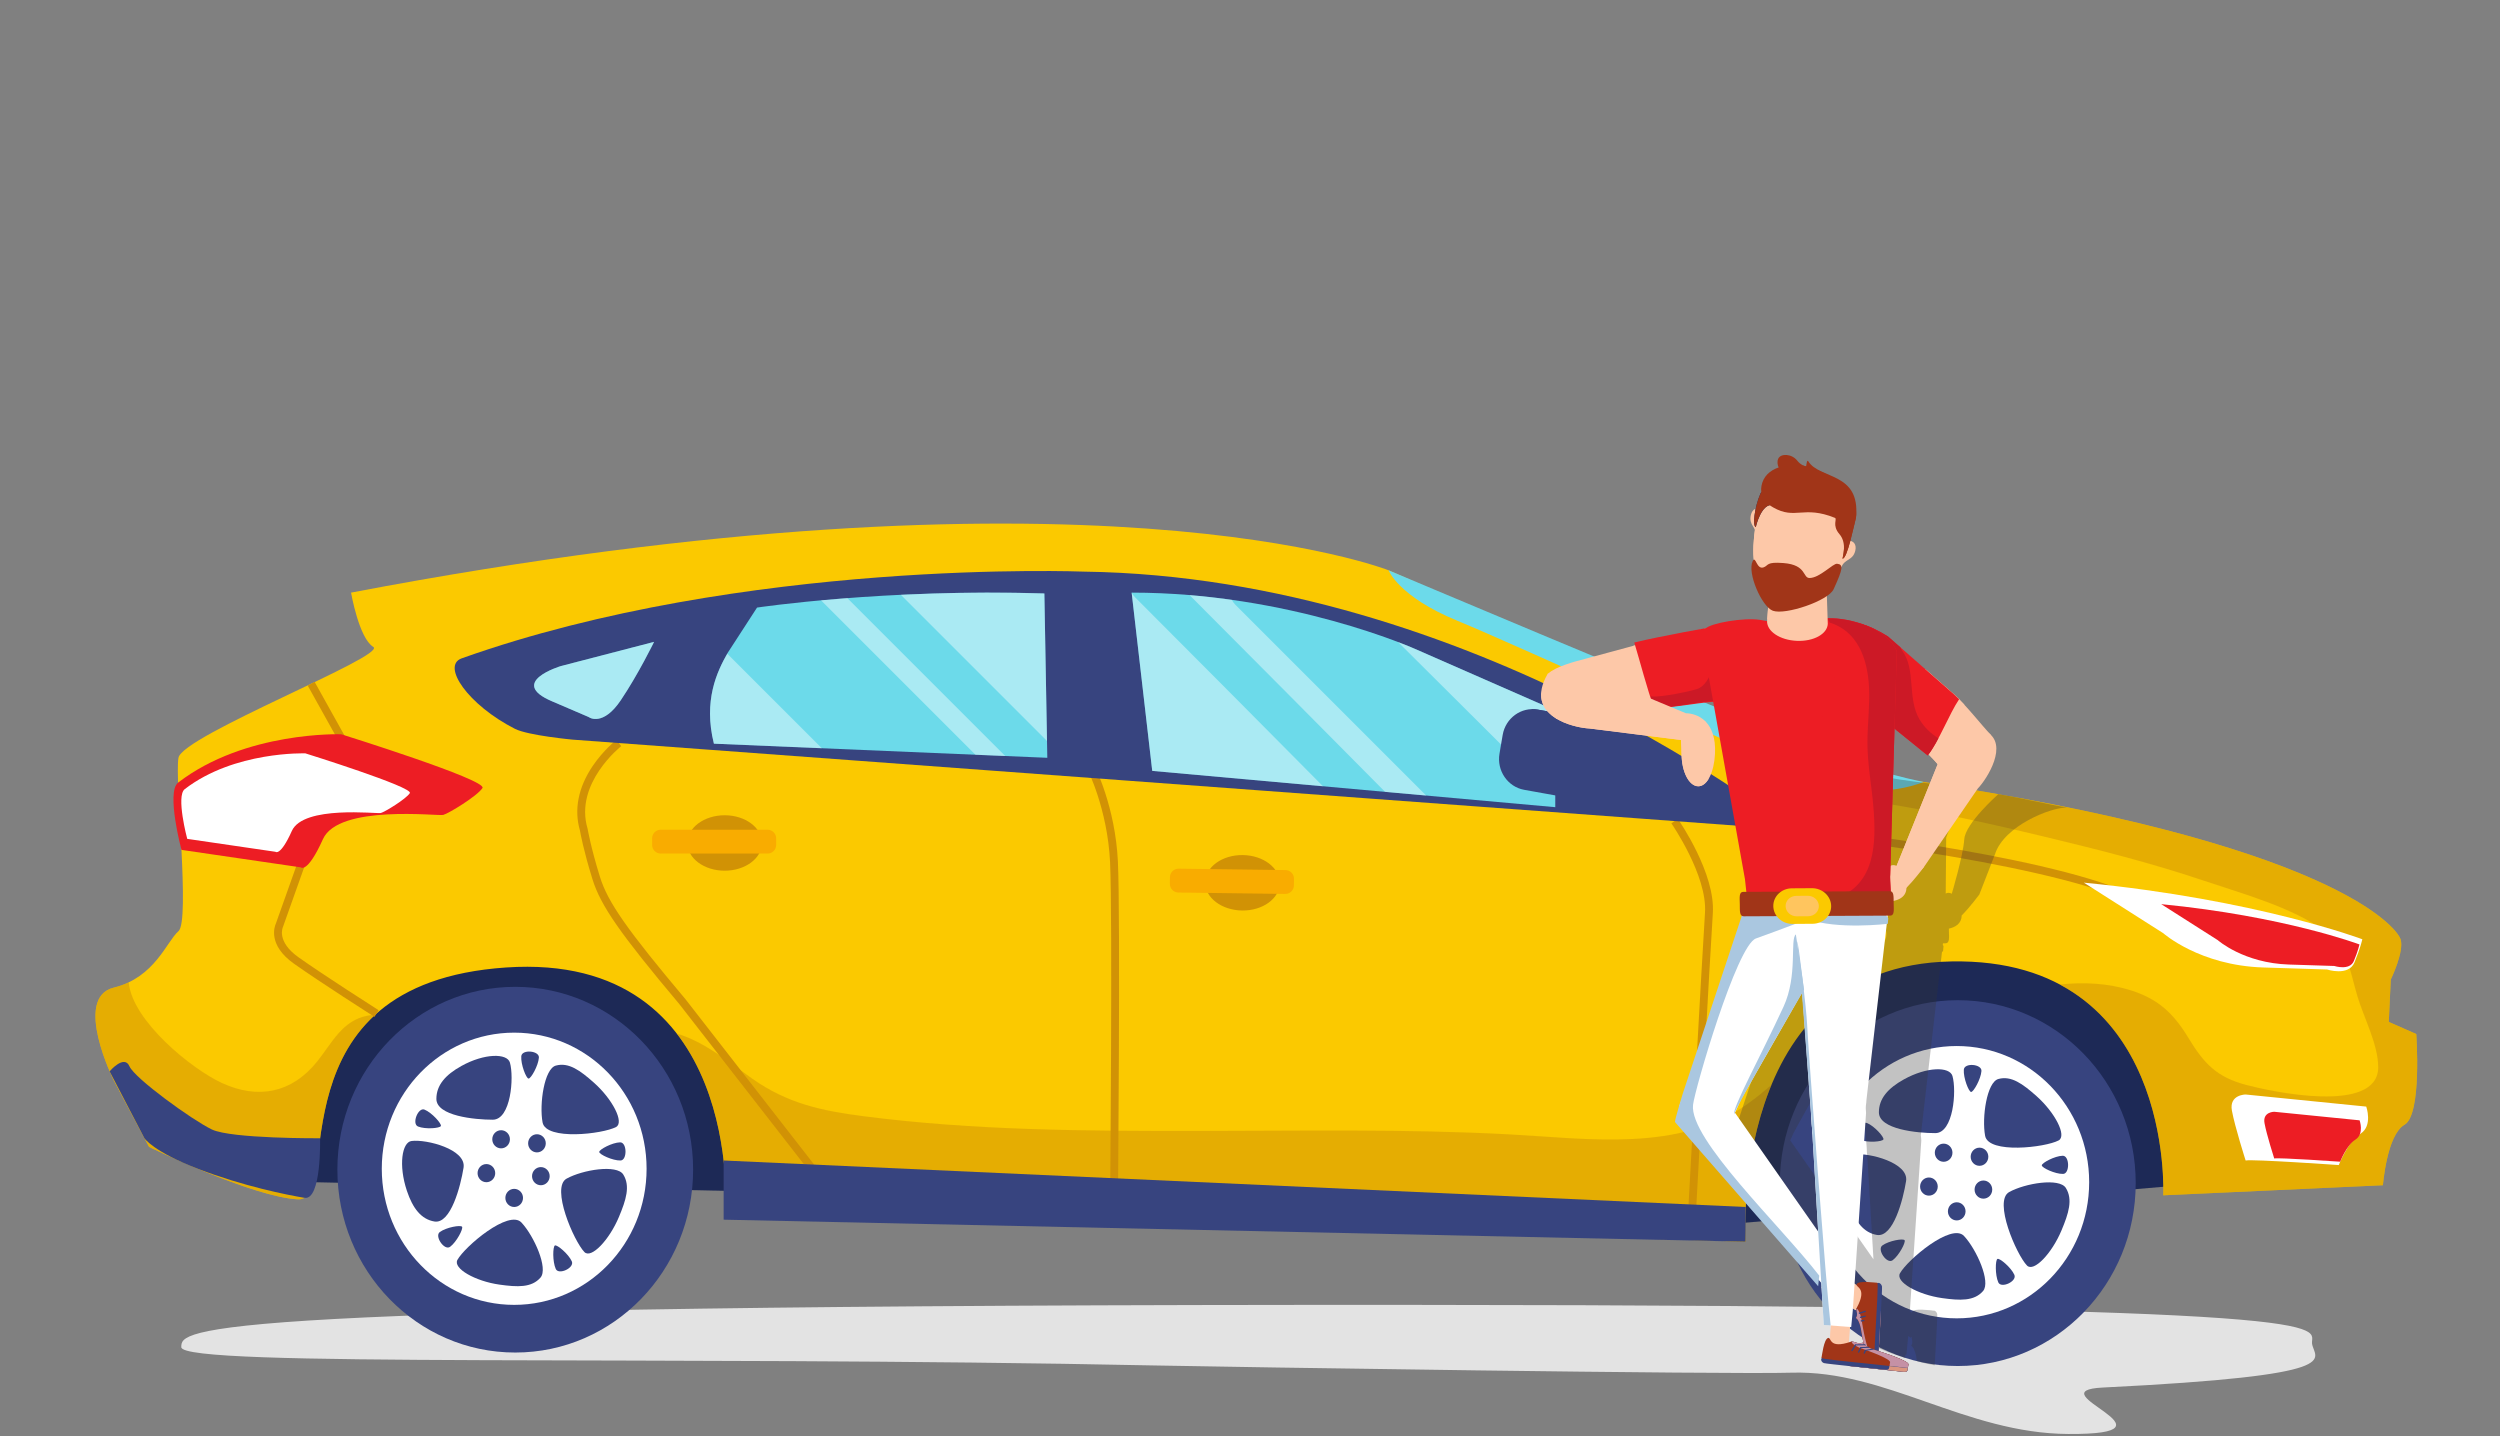 <?xml version="1.0" encoding="utf-8"?>
<!-- Generator: Adobe Illustrator 16.0.0, SVG Export Plug-In . SVG Version: 6.00 Build 0)  -->
<!DOCTYPE svg PUBLIC "-//W3C//DTD SVG 1.1//EN" "http://www.w3.org/Graphics/SVG/1.1/DTD/svg11.dtd">
<svg version="1.1" id="Calque_1" xmlns="http://www.w3.org/2000/svg" xmlns:xlink="http://www.w3.org/1999/xlink" x="0px" y="0px"
	 width="1121px" height="644px" viewBox="0 0 1121 644" enable-background="new 0 0 1121 644" xml:space="preserve">
<rect x="0" y="0" width="1121" height="644" fill="#808080" stroke="none"/>
<g>
	<path fill="#E3E3E3" d="M1036.723,602.481c0.914,7.089,17.967,14.169-93.841,19.692c-31.124,1.537,38.993,21.163-15.55,20.821
		c-45.944-0.286-81.864-28.783-124.123-27.484c-28.663,0.882-252.506-2.553-284.886-3.229
		c-222.979-4.646-437.028,1.044-437.028-8.22c0-8.144,0-19.263,553.332-18.952C1063.647,585.35,1035.759,594.985,1036.723,602.481z"
		/>
	<g>
		<polygon fill="#1D2956" points="140.43,530.104 337.677,534.243 358.348,409.407 140.43,409.407 		"/>
		<polygon fill="#1D2956" points="767.211,549.57 977.182,531.531 998.736,409.407 780.814,409.407 		"/>
		<path fill="#FBC900" d="M157.417,265.732c0,0,3.517,20.42,9.966,24.337c6.449,3.918-85.597,39.779-87.356,49.725
			c-1.758,9.945,5.277,73.23,0,77.75c-5.275,4.522-10.552,20.794-29.021,25.314s0,41.589,0,41.589l15.83,29.834
			c0,0,46.61,22.603,66.836,23.507c20.227,0.904-13.192-96.736,93.219-103.97c106.41-7.232,98.496,109.395,98.496,109.395
			l457.303,13.561c0,0-7.918-123.859,92.339-125.667c100.254-1.809,94.977,104.873,94.977,104.873l98.494-4.521
			c0,0,1.762-22.602,9.675-27.123c7.917-4.52,5.277-40.683,5.277-40.683l-12.312-5.425l0.879-18.985c0,0,6.155-12.657,4.397-18.082
			s-31.341-43.557-219.855-71.422c-35.641-5.27-233.927-94.025-233.927-94.025S488.962,202.52,157.417,265.732z"/>
		<path opacity="0.5" fill="#D19205" d="M164.672,455.453c-11.329,2.236-15.834,12.282-22.459,20.527
			c-11.455,14.257-26.612,17.058-42.762,9.613c-13.446-6.199-40.145-27.795-41.745-45.125c-2.024,0.965-4.237,1.789-6.699,2.39
			c-18.468,4.521,0,41.589,0,41.589l15.83,29.834c0,0,46.61,22.603,66.836,23.507c14.899,0.665,0.699-52.138,34.714-82.891
			C167.142,455.037,165.901,455.212,164.672,455.453z"/>
		<path opacity="0.5" fill="#D19205" d="M1083.452,463.653l-12.312-5.425l0.879-18.985c0,0,6.155-12.657,4.397-18.082
			s-31.341-43.557-219.855-71.422c-10.623-1.571-35.695-10.559-65.653-22.4c15.766,7.43,30.063,17.835,41.647,30.96
			c28.233,4.003,56.214,10.161,84.018,16.835c24.126,5.794,48.11,11.834,71.64,19.77c17.602,5.937,39.133,11.741,54.429,22.674
			c10.067,7.194,11.097,17.944,14.367,28.974c2.848,9.609,9.389,21.872,9.379,31.956c-0.019,21.411-48.101,10.909-59.1,8
			c-13.229-3.496-18.923-9.419-26.078-21.223c-6.561-10.83-13.434-17.347-25.777-21.231c-10.345-3.255-21.194-3.72-31.901-2.604
			c49.797,26.452,46.475,94.531,46.475,94.531l98.494-4.521c0,0,1.762-22.602,9.675-27.123
			C1086.092,499.816,1083.452,463.653,1083.452,463.653z"/>
		<path opacity="0.5" fill="#D19205" d="M794.335,486.457c-3.402,2.923-6.871,5.762-10.525,8.385
			c-30.682,22.018-71.511,15.72-106.832,13.822c-46.536-2.501-93.611-1.588-140.207-1.545c-49.872,0.045-99.929-0.2-149.471-6.594
			c-18.985-2.451-34.171-5.714-49.976-16.837c-10.905-7.678-21.313-16.521-33.859-20.223c25.12,32.487,21.923,79.747,21.923,79.747
			l457.303,13.561C782.69,556.773,780.356,520.162,794.335,486.457z"/>
		<g>
			<path fill="#D19205" d="M760.362,545.721l-3.516-0.193c0.066-1.188,6.51-118.949,7.671-136.238
				c1.117-16.651-14.921-39.878-15.082-40.11l2.888-2.014c0.688,0.991,16.907,24.471,15.706,42.361
				C766.869,426.794,760.429,544.532,760.362,545.721z"/>
		</g>
		<g>
			<path fill="#D19205" d="M501.274,541.23l-3.519-0.029c0.011-1.3,1.157-130.235,0-154.612
				c-1.14-24.005-10.265-41.889-10.358-42.068l3.126-1.62c0.39,0.752,9.571,18.709,10.747,43.521
				C502.433,410.899,501.286,539.93,501.274,541.23z"/>
		</g>
		<g>
			<path fill="#D19205" d="M374.127,539.586l-69.494-89.319c-26.543-31.574-35.291-44.152-38.968-56.009
				c-4.035-13.013-5.428-20.771-5.607-21.821c-2.745-9.362-0.777-19.369,5.692-28.948c4.834-7.151,10.415-11.513,10.65-11.695
				l2.156,2.783c-0.212,0.164-21.118,16.695-15.095,36.962l0.05,0.215c0.014,0.08,1.341,8.001,5.515,21.464
				c3.513,11.332,12.113,23.63,38.344,54.838l69.533,89.368L374.127,539.586z"/>
		</g>
		<g>
			<path fill="#D19205" d="M167.903,455.963c-0.246-0.158-24.792-15.807-36.131-23.877c-11.852-8.433-8.627-16.738-8.082-17.927
				l28.724-80.814l-14.42-25.899l3.075-1.71l15.196,27.29l-29.381,82.613c-0.118,0.244-3.002,6.514,6.931,13.582
				c11.264,8.016,35.735,23.616,35.98,23.771L167.903,455.963z"/>
		</g>
		<g>
			<path fill="#D19205" d="M953.457,403.781c-39.738-17.765-149.338-29.871-150.438-29.992l0.38-3.499
				c4.524,0.493,111.253,12.291,151.497,30.277L953.457,403.781z"/>
		</g>
		<path fill="#37447F" d="M486.028,256.317c0,0-152.447-6.1-278.981,38.876c-9.325,3.314,2.884,20.957,23.848,31.612
			c5.916,3.009,25.899,4.852,25.899,4.852l546.415,40.383C803.209,372.04,661.326,258.728,486.028,256.317z"/>
		<path fill="#6CDAEA" d="M468.295,266.11c-71.675-2.259-128.838,6.329-128.838,6.329l-13.19,20.342
			c-4.671,8.211-10.993,21.246-6.155,40.683l149.502,6.33L468.295,266.11z"/>
		<path fill="#6CDAEA" d="M293.288,287.809l-41.771,10.849c0,0-24.186,7.233-3.958,15.821c20.227,8.589,16.709,7.233,16.709,7.233
			s6.156,4.068,14.071-7.685C286.253,302.273,293.288,287.809,293.288,287.809z"/>
		<path fill="#6CDAEA" d="M507.429,265.732l9.233,79.938l180.723,16.273v-6.78l-12.751-2.261V332.11l15.828-12.205l-65.956-28.931
			C634.506,290.975,578.223,265.732,507.429,265.732z"/>
		<path opacity="0.42" fill="#FFFFFF" d="M469.479,332.265l-1.184-66.154c-23.541-0.742-45.48-0.31-64.371,0.602L469.479,332.265z"
			/>
		<path opacity="0.42" fill="#FFFFFF" d="M437.391,338.431l13.36,0.565l-70.796-70.797c-4.215,0.325-8.149,0.658-11.804,0.993
			L437.391,338.431z"/>
		<path opacity="0.42" fill="#FFFFFF" d="M326.09,293.097c-4.65,8.225-10.756,21.17-5.979,40.367l48.398,2.049L326.09,293.097z"/>
		<path opacity="0.42" fill="#FFFFFF" d="M293.288,287.809l-41.771,10.849c0,0-24.186,7.233-3.958,15.821
			c20.227,8.589,16.709,7.233,16.709,7.233s6.156,4.068,14.071-7.685C286.253,302.273,293.288,287.809,293.288,287.809z"/>
		<path opacity="0.42" fill="#FFFFFF" d="M684.631,345.367V332.11l15.831-12.205l-65.956-28.931c0,0-2.705-1.208-7.606-3.077
			C646.207,306.992,665.354,326.245,684.631,345.367z"/>
		<path opacity="0.42" fill="#FFFFFF" d="M553.957,271.181c-0.706-0.704-1.205-1.45-1.617-2.206
			c-6.102-0.863-12.425-1.597-18.946-2.14c29.286,29.353,58.487,58.789,87.676,88.237l18.438,1.66L553.957,271.181z"/>
		<path opacity="0.42" fill="#FFFFFF" d="M508.953,267.805c-0.645-0.644-1.118-1.321-1.517-2.007l9.226,79.872l76.565,6.895
			C565.178,324.269,537.121,295.981,508.953,267.805z"/>
		<path fill="#37447F" d="M143.525,510.396c0,0-39.752,0.27-48.546-3.95c-8.794-4.219-34.592-22.903-36.937-28.328
			c-2.345-5.425-8.882,2.265-8.882,2.265l15.617,30.019c0,0,3.869,5.97,24.139,13.747c20.268,7.777,39.866,11.67,47.588,12.955
			C144.226,538.391,143.525,510.396,143.525,510.396z"/>
		<ellipse fill="#37447F" cx="231.035" cy="524.487" rx="79.755" ry="81.992"/>
		<ellipse fill="#FFFFFF" cx="230.562" cy="524.071" rx="59.369" ry="61.034"/>
		<path fill="#37447F" d="M195.673,492.746c0,7.649,17.148,9.332,25.283,9.332c8.134,0,9.605-18.986,7.694-25.608
			c-1.228-4.25-11.371-4.245-21.766,1.519C199.725,481.961,195.673,486.604,195.673,492.746z"/>
		<path fill="#37447F" d="M194.777,547.721c7.341,1.249,11.753-15.87,13.08-24.122s-16.654-12.84-23.317-11.981
			c-4.28,0.551-5.931,10.84-2.096,22.324C185.087,541.851,188.885,546.719,194.777,547.721z"/>
		<path fill="#37447F" d="M249.229,477.813c-5.188,1.436-7.465,17.257-5.942,25.472c1.524,8.216,26.977,5.242,32.942,2.071
			c3.833-2.033-1.627-12.52-9.922-19.886C260.152,480.001,254.997,476.218,249.229,477.813z"/>
		<path fill="#37447F" d="M279.479,526.662c-2.893-4.655-18.254-2.129-25.418,1.836c-7.163,3.964,3.252,28.023,7.985,32.92
			c3.04,3.146,11.125-5.362,15.466-15.708C280.733,538.03,282.693,531.836,279.479,526.662z"/>
		<path fill="#37447F" d="M242.355,572.875c3.59-4.11-2.893-18.649-8.524-24.684c-5.635-6.034-25.395,10.723-28.717,16.724
			c-2.135,3.854,8.003,9.583,18.864,11.111C232.038,577.162,238.367,577.444,242.355,572.875z"/>
		<path fill="#37447F" d="M256.393,565.574c1.328,2.946-5.9,6.285-7.189,3.424c-1.497-3.321-1.349-10.072-0.381-10.532
			C249.788,558.006,254.896,562.253,256.393,565.574z"/>
		<path fill="#37447F" d="M187.446,505.128c-2.94-1.188,0.045-8.733,2.898-7.579c3.314,1.338,7.741,6.327,7.352,7.345
			C197.308,505.914,190.76,506.468,187.446,505.128z"/>
		<path fill="#37447F" d="M233.741,473.637c0.232-3.239,8.127-2.545,7.901,0.599c-0.261,3.65-3.584,9.478-4.646,9.396
			C235.935,483.552,233.479,477.288,233.741,473.637z"/>
		<path fill="#37447F" d="M278.047,512.225c3.16-0.08,3.262,8.065,0.196,8.143c-3.561,0.09-9.525-2.737-9.552-3.831
			C268.665,515.441,274.488,512.314,278.047,512.225z"/>
		<path fill="#37447F" d="M201.831,559.063c-2.563,1.896-7.117-4.771-4.629-6.611c2.891-2.139,9.368-3.264,9.99-2.375
			C207.815,550.966,204.722,556.923,201.831,559.063z"/>
		<ellipse fill="#37447F" cx="224.693" cy="510.857" rx="3.958" ry="4.068"/>
		<ellipse fill="#37447F" cx="218.098" cy="526.035" rx="3.957" ry="4.068"/>
		<ellipse fill="#37447F" cx="240.768" cy="512.665" rx="3.958" ry="4.069"/>
		<ellipse fill="#37447F" cx="242.521" cy="527.391" rx="3.957" ry="4.068"/>
		<ellipse fill="#37447F" cx="230.561" cy="537.147" rx="3.958" ry="4.067"/>
		<ellipse fill="#37447F" cx="877.872" cy="530.506" rx="79.781" ry="82.018"/>
		<ellipse fill="#FFFFFF" cx="877.396" cy="530.091" rx="59.387" ry="61.053"/>
		<path fill="#37447F" d="M842.496,498.757c0,7.651,17.155,9.333,25.293,9.333c8.139,0,9.608-18.991,7.695-25.613
			c-1.227-4.252-11.376-4.248-21.771,1.518C846.549,487.967,842.496,492.612,842.496,498.757z"/>
		<path fill="#37447F" d="M841.602,553.748c7.344,1.249,11.755-15.874,13.083-24.13c1.327-8.253-16.659-12.844-23.324-11.985
			c-4.281,0.552-5.932,10.845-2.097,22.33C831.907,547.877,835.705,552.747,841.602,553.748z"/>
		<path fill="#37447F" d="M896.07,483.818c-5.191,1.435-7.468,17.262-5.944,25.48c1.523,8.218,26.981,5.243,32.95,2.074
			c3.836-2.037-1.627-12.525-9.924-19.896C906.997,486.008,901.839,482.222,896.07,483.818z"/>
		<path fill="#37447F" d="M926.327,532.684c-2.893-4.658-18.259-2.129-25.423,1.835c-7.168,3.967,3.25,28.034,7.986,32.933
			c3.041,3.146,11.129-5.364,15.47-15.715C927.585,544.055,929.546,537.859,926.327,532.684z"/>
		<path fill="#37447F" d="M889.193,578.91c3.592-4.112-2.894-18.655-8.527-24.691c-5.634-6.034-25.4,10.727-28.727,16.729
			c-2.134,3.854,8.009,9.585,18.872,11.116C878.875,583.199,885.204,583.481,889.193,578.91z"/>
		<path fill="#37447F" d="M903.234,571.607c1.331,2.948-5.899,6.289-7.189,3.426c-1.499-3.321-1.351-10.077-0.383-10.537
			S901.739,568.286,903.234,571.607z"/>
		<path fill="#37447F" d="M834.266,511.142c-2.939-1.188,0.047-8.737,2.903-7.581c3.313,1.338,7.742,6.329,7.354,7.349
			C844.131,511.93,837.583,512.481,834.266,511.142z"/>
		<path fill="#37447F" d="M880.578,479.641c0.23-3.241,8.129-2.547,7.904,0.599c-0.263,3.651-3.586,9.48-4.648,9.4
			C882.772,489.56,880.315,483.292,880.578,479.641z"/>
		<path fill="#37447F" d="M924.898,518.239c3.158-0.079,3.263,8.068,0.195,8.147c-3.563,0.09-9.529-2.738-9.555-3.834
			C915.512,521.459,921.338,518.331,924.898,518.239z"/>
		<path fill="#37447F" d="M848.658,565.094c-2.568,1.898-7.12-4.771-4.633-6.614c2.893-2.139,9.372-3.264,9.994-2.372
			C854.643,556.996,851.548,562.955,848.658,565.094z"/>
		<ellipse fill="#37447F" cx="871.526" cy="516.873" rx="3.958" ry="4.069"/>
		<path fill="#37447F" d="M860.97,532.056c0,2.247,1.773,4.069,3.957,4.069c2.189,0,3.959-1.822,3.959-4.069s-1.77-4.07-3.959-4.07
			C862.743,527.985,860.97,529.809,860.97,532.056z"/>
		<ellipse fill="#37447F" cx="887.606" cy="518.682" rx="3.958" ry="4.069"/>
		<ellipse fill="#37447F" cx="889.361" cy="533.412" rx="3.958" ry="4.069"/>
		<ellipse fill="#37447F" cx="877.397" cy="543.171" rx="3.958" ry="4.07"/>
		<polygon fill="#37447F" points="324.483,520.369 782.785,541.215 782.69,556.773 324.483,546.902 		"/>
		<path fill="#FFFFFF" d="M1006.942,520.369c3.077-0.662,41.772,2.05,41.772,2.05s3.959-10.396,9.674-14.014
			c5.718-3.617,2.638-12.205,2.638-12.205l-54.084-5.424c0,0-7.474,0-6.155,7.232
			C1002.105,505.24,1006.942,520.369,1006.942,520.369z"/>
		<path fill="#ED1D24" d="M1019.764,519.461c2.179-0.469,29.566,1.45,29.566,1.45s2.802-7.358,6.85-9.918
			c4.043-2.56,1.865-8.639,1.865-8.639l-38.281-3.84c0,0-5.29,0-4.356,5.119C1016.34,508.752,1019.764,519.461,1019.764,519.461z"/>
		<path fill="#ED1D24" d="M153.021,329.245c0,0-43.036-1.523-73.171,21.696c-5.426,4.18,1.517,30.146,1.517,30.146l53.479,7.828
			c0,0,2.931,3.016,9.967-12.656c7.035-15.67,51.592-10.246,53.938-10.85c2.345-0.604,15.242-8.438,17.588-12.055
			C218.685,349.739,153.021,329.245,153.021,329.245z"/>
		<path fill="#FFFFFF" d="M136.94,337.81c0,0-31.826-1.126-54.111,16.044c-4.013,3.092,1.122,22.293,1.122,22.293l39.548,5.792
			c0,0,2.168,2.228,7.37-9.361c5.204-11.589,38.154-7.577,39.889-8.022c1.734-0.446,11.273-6.241,13.007-8.914
			C185.499,352.966,136.94,337.81,136.94,337.81z"/>
		<path fill="#FFFFFF" d="M934.39,395.777l35.616,22.671c0,0,16.27,14.466,44.851,15.37s28.581,0.904,28.581,0.904
			s9.676,3.163,12.313-3.165c2.639-6.327,3.519-10.396,3.519-10.396S1012.22,403.394,934.39,395.777z"/>
		<path fill="#ED1D24" d="M969.091,405.421l25.354,16.139c0,0,11.581,10.296,31.926,10.94c20.345,0.644,20.345,0.644,20.345,0.644
			s6.887,2.25,8.765-2.252c1.879-4.506,2.504-7.401,2.504-7.401S1024.493,410.841,969.091,405.421z"/>
		<path fill="#6CDAEA" d="M622.635,255.714c0,0,4.396,11.753,30.777,22.602c26.385,10.85,145.986,65.396,145.986,65.396
			s32.294,18.684,63.196,6.93c0,0-21.233-4.034-44.418-13.467C747.371,308.366,622.635,255.714,622.635,255.714z"/>
		<ellipse fill="#D19205" cx="324.948" cy="377.992" rx="16.709" ry="12.43"/>
		<path fill="#F9AC00" d="M344.184,382.737h-47.927c-2.115,0-3.848-1.73-3.848-3.848v-3.002c0-2.117,1.732-3.848,3.848-3.848h47.927
			c2.117,0,3.849,1.73,3.849,3.848v3.002C348.032,381.007,346.301,382.737,344.184,382.737z"/>
		<path fill="#D19205" d="M573.824,396.059c-0.085,6.864-7.635,12.333-16.862,12.212c-9.228-0.122-16.639-5.784-16.552-12.65
			c0.083-6.864,7.632-12.331,16.86-12.211C566.497,383.531,573.909,389.193,573.824,396.059z"/>
		<path fill="#F9AC00" d="M576.29,400.838l-47.924-0.628c-2.115-0.027-3.823-1.779-3.797-3.895l0.036-3.002
			c0.027-2.118,1.781-3.828,3.898-3.801l47.923,0.627c2.115,0.027,3.825,1.781,3.797,3.896l-0.034,3.002
			C580.16,399.156,578.407,400.864,576.29,400.838z"/>
		<path fill="#37447F" d="M683.414,354.147l32.229,5.797c7.367,1.325,14.445-3.785,15.735-11.357l1.437-8.433
			c1.286-7.571-3.684-14.85-11.051-16.176l-32.229-5.796c-7.364-1.325-14.446,3.787-15.733,11.359l-1.435,8.431
			C671.077,345.546,676.05,352.823,683.414,354.147z"/>
		<path fill="#37447F" d="M721.765,323.979l-32.229-5.796c-0.93-0.168-1.86-0.231-2.77-0.199
			c-0.057,1.218,7.021,12.873,17.794,14.901c23.582,4.443,22.314,23.848,9.801,26.829l1.283,0.23
			c7.367,1.325,14.445-3.785,15.735-11.357l1.437-8.433C734.102,332.583,729.128,325.305,721.765,323.979z"/>
	</g>
	<g opacity="0.3">
		<path fill="#333333" d="M840.318,586.406l1.111,1.244l1.013,16.907c3.863,1.655,7.793,3.084,11.777,4.317l0.104-1.435l0.531,0.042
			l0.708-7.421l0.063-0.962l1.198,0.783l0.364-0.582c0.009,1.016,0.37,1.849,0.278,2.759c-0.039,0.353-0.137,0.712-0.335,1.079
			c-0.267,0.479-0.311,0.017,0.436,0.792c0.717,0.757,1.45,3.101,1.625,4.201c0.117,0.713,0.25,1.492,0.393,2.291
			c2.624,0.688,5.273,1.278,7.932,1.803c0.203-3.432,0.463-7.861,0.683-11.919c0.308-5.585,0.545-10.449,0.472-10.974
			c-0.101-0.658-0.635-1.582-1.515-1.663c-0.192-0.018-0.376,0.009-0.551,0.052c-0.024-0.078-0.056-0.115-0.091-0.116
			c-0.982,0-8.324-1.131-9.216,0.632c-0.063,0.128-0.066,0.24-0.044,0.351l-0.883-0.577l5.141-76.556
			c-0.031-0.911-0.12-1.741-0.23-2.54c0.225-1.087,0.374-2.222,0.425-3.402l9.102-78.808c0.291-0.03,0.458-0.05,0.458-0.05
			l0.205-2.472c-0.094-0.144-0.215-0.306-0.319-0.456l0.086-0.741l1.078-0.004c1.985-0.01,1.635-2.463,1.578-5.49
			c-0.007-0.377-0.009-0.743-0.009-1.098c2.739-0.594,5.661-2.128,5.724-5.884c3.794-3.814,7.934-9.436,7.934-9.436l7.025-18.072
			c4.051-12.713,25.104-21.06,32.313-20.9c-7.604-1.205-23.27-4.857-30.849-5.994c0,0-14.797,13.022-15.259,20.223
			c-0.461,7.2-5.589,24.396-5.589,24.396c-0.524-0.251-1.066-0.418-1.629-0.393c-0.474,0.022-0.818,0.163-1.094,0.353l0.209-25.088
			l8.125-22.083c-13.035-2.169-32.992-3.793-45.904-7.268c-11.994-3.23-24.468-7.567-34.765-14.612
			c-1.23,1.839-3.456,3.054-5.925,2.312l13.014,72.684c0.173,1.395,0.398,3.443,0.631,5.684l-1.368,0.007
			c-1.992,0.009-1.635,2.465-1.581,5.493c0.044,2.474-0.104,4.542,0.916,5.218c-0.005,0.027-0.019,0.049-0.024,0.075l-26.47,79.695
			c0,0-3.55,11.622-3.503,12.708l64.227,73.654L840.318,586.406z M828.259,410.735l8.967-0.054c4.686-0.028,8.556,3.523,8.641,7.929
			c0.086,4.406-3.646,8.002-8.334,8.031l-8.967,0.056c-4.688,0.028-8.556-3.52-8.641-7.927
			C819.839,414.365,823.57,410.766,828.259,410.735z M804.26,508.014c6.054-11.502,24.021-42.479,28.45-50.101l0.348,3.894
			l2.981,39.192l1.007,13.947c-0.007,1.125,0.06,2.224,0.232,3.279c-0.041,0.969,0.01,1.688,0.134,2.214l2.646,44.23l-37.32-53.313
			C803.278,510.202,803.787,509.075,804.26,508.014z"/>
	</g>
	<g>
		<g>
			<path fill="#FFFFFF" d="M754.231,495.479c-1.406,7.882,4.458,3.176,9.846,5.428l2.381,10.475
				c5.385,2.249,11.148-11.525,14.201-18.451l39.31-68.75c3.048-6.925,3.19-20.255-2.2-22.505l-11.385,3.287
				c-5.381-2.25-21.181-2.189-24.237,4.742L754.231,495.479z"/>
		</g>
		<polygon fill="#FDC8A8" points="832.05,587.465 837.181,579.247 821.927,569.27 816.804,577.491 		"/>
		<path fill="#FDC8A8" d="M821.927,569.27l5.301,3.466c-0.486,0.356-0.866,0.852-1.093,1.46c-0.892,2.422-1.688,4.535,0.574,6.904
			c1.256,1.312,3.507,1.761,5.128,2.217c0.791,0.229,1.578,0.456,2.366,0.702l-2.153,3.446l-15.246-9.974L821.927,569.27z"/>
		<path fill="#0F3871" d="M840.153,610.816c-0.149,0.088-0.528,0.013-1.569-0.079c-1.47-0.138-3.239-9.348-4.166-15.022
			c-0.174-1.101-0.908-3.445-1.625-4.202c-0.746-0.773-0.702-0.311-0.437-0.793c0.803-1.472-0.013-2.821,0.055-4.081l11.021,1.252
			c-0.389,7.578-1.094,19.204-1.236,21.674c-0.085,1.528-0.79,1.443-1.67,1.363C840.394,610.912,840.27,610.86,840.153,610.816z"/>
		<path fill="#A13518" d="M840.153,610.816c-0.149,0.088-0.528,0.013-1.569-0.079c-1.47-0.138-3.239-9.348-4.166-15.022
			c-0.174-1.101-0.908-3.445-1.625-4.202c-0.746-0.773-0.702-0.311-0.437-0.793c0.803-1.472-0.025-2.556,0.055-4.081l11.021,1.252
			c-0.389,7.578-1.094,19.204-1.236,21.674c-0.085,1.528-0.79,1.443-1.67,1.363C840.394,610.912,840.27,610.86,840.153,610.816z"/>
		<path fill="#C591A5" d="M840.153,610.816c-0.149,0.088-0.528,0.013-1.569-0.079c-1.47-0.138-3.239-9.348-4.166-15.022
			c-0.174-1.101-0.908-3.445-1.625-4.202c-0.746-0.773-0.702-0.311-0.437-0.793c0.803-1.472-0.025-2.556,0.055-4.081l11.021,1.252
			c-0.389,7.578-1.094,19.204-1.236,21.674c-0.085,1.528-0.79,1.443-1.67,1.363C840.394,610.912,840.27,610.86,840.153,610.816z"/>
		<path fill="#37447F" d="M841.396,587.658l2.032,0.235c-0.385,7.581-1.094,19.202-1.232,21.671c-0.085,1.531-0.79,1.443-1.67,1.363
			c-0.119-0.016-0.23-0.064-0.331-0.099L841.396,587.658z"/>
		<path fill="#DB967F" d="M841.49,587.672l1.941,0.219c-0.389,7.578-1.094,19.204-1.236,21.674c-0.085,1.528-0.79,1.443-1.67,1.363
			c-0.088-0.013-0.163-0.049-0.239-0.076L841.49,587.672z"/>
		<path fill="#37447F" d="M840.748,606.592c0.882,0.087,1.59,0.175,1.675-1.354c0.206-3.635,1.642-27.132,1.474-28.322
			c-0.102-0.657-0.636-1.583-1.514-1.662l0,0c-0.883-0.085-1.633,0.523-1.673,1.359l-1.474,28.318
			C839.195,605.771,839.871,606.512,840.748,606.592L840.748,606.592z"/>
		<g>
			<path fill="#A13518" d="M841.74,575.189c0.565,0.002-0.107,9.696-1.252,30.962c-0.031,0.506-0.038,0.411-1.68,0.261
				c-1.473-0.146-3.244-9.357-4.16-15.021c-0.177-1.109-0.917-3.451-1.632-4.199c-0.742-0.783-0.698-0.317-0.436-0.799
				c4.992-9.182-0.804-9.081-0.058-10.572C833.415,574.058,840.757,575.189,841.74,575.189z"/>
		</g>
		<path fill="#37447F" d="M836.549,588.261c0.102-0.033,0.136-0.19,0.076-0.354l0,0c-0.063-0.151-0.206-0.253-0.313-0.216
			l-2.748,0.899c-0.107,0.033-0.145,0.19-0.081,0.349l0,0c0.06,0.162,0.208,0.26,0.322,0.218L836.549,588.261z"/>
		<path fill="#37447F" d="M836.479,590.509c0.085-0.018,0.124-0.165,0.076-0.327l0,0c-0.049-0.162-0.159-0.278-0.254-0.263
			l-2.241,0.49c-0.089,0.014-0.124,0.163-0.079,0.327l0,0c0.045,0.162,0.161,0.274,0.25,0.257L836.479,590.509z"/>
		<path fill="#37447F" d="M835.963,592.372c0.051-0.006,0.067-0.146,0.029-0.311l0,0c-0.041-0.16-0.12-0.287-0.174-0.283
			l-1.42,0.257c-0.058,0.003-0.069,0.151-0.031,0.315l0,0c0.037,0.159,0.12,0.286,0.181,0.279L835.963,592.372z"/>
		<g>
			<path fill="#FFFFFF" d="M756.173,490.388l1.903-1.878c4.187-4.154,9.223-3.446,14.626,2.916l50.976,72.821l4.114,6.218
				l-9.536,6.558l-61.672-68.961C751.185,501.701,751.978,494.536,756.173,490.388z"/>
		</g>
		<g>
			<path fill="#FFFFFF" d="M812.508,505.81c-0.333,7.603,4.793,0.148,11.04,0.461l2.829,0.14
				c6.245,0.316,10.227-5.707,10.555-13.313l9.688-83.864c0.321-7.598-2.195-14.929-8.442-15.244l-10.045,6.967
				c-6.237-0.315-21.938,5.08-22.268,12.686L812.508,505.81z"/>
		</g>
		<polygon fill="#FDC8A8" points="820.32,604.038 828.85,604.573 829.817,591.337 821.284,590.796 		"/>
		<path fill="#FDC8A8" d="M829.817,591.337l-0.338,4.598c-0.48-0.191-1.028-0.27-1.594-0.211c-2.241,0.241-4.202,0.444-5.033,2.707
			c-0.455,1.255,0.189,2.861,0.55,4.066c0.171,0.589,0.342,1.174,0.496,1.768l-3.578-0.227l0.964-13.242L829.817,591.337z"/>
		<g>
			<path fill="#0F3871" d="M855.405,613.337c0.136-0.126,0.157-0.514,0.34-1.537c0.248-1.456-9.661-4.828-15.816-6.738
				c-1.195-0.369-3.643-1.501-4.298-2.334c-0.666-0.865-0.157-0.734-0.77-0.566c-1.892,0.518-3.188-0.52-4.629-0.68l-1.629,10.95
				c8.673,0.981,21.996,2.37,24.819,2.671c1.755,0.188,1.852-0.509,2.001-1.379C855.449,613.59,855.418,613.466,855.405,613.337z"/>
			<path fill="#A13518" d="M855.405,613.337c0.136-0.126,0.157-0.514,0.34-1.537c0.248-1.456-9.661-4.828-15.816-6.738
				c-1.195-0.369-3.643-1.501-4.298-2.334c-0.666-0.865-0.157-0.734-0.77-0.566c-1.892,0.518-2.881-0.484-4.629-0.68l-1.629,10.95
				c8.673,0.981,21.996,2.37,24.819,2.671c1.755,0.188,1.852-0.509,2.001-1.379C855.449,613.59,855.418,613.466,855.405,613.337z"/>
			<path fill="#C591A5" d="M855.405,613.337c0.136-0.126,0.157-0.514,0.34-1.537c0.248-1.456-9.661-4.828-15.816-6.738
				c-1.195-0.369-3.643-1.501-4.298-2.334c-0.666-0.865-0.157-0.734-0.77-0.566c-1.892,0.518-2.881-0.484-4.629-0.68l-1.629,10.95
				c8.673,0.981,21.996,2.37,24.819,2.671c1.755,0.188,1.852-0.509,2.001-1.379C855.449,613.59,855.418,613.466,855.405,613.337z"/>
			<path fill="#37447F" d="M828.91,610.414l-0.3,2.018c8.668,0.981,21.992,2.37,24.815,2.673c1.752,0.187,1.849-0.511,1.998-1.381
				c0.025-0.117-0.006-0.235-0.019-0.346L828.91,610.414z"/>
			<path fill="#DB967F" d="M828.892,610.511l-0.288,1.921c8.673,0.981,21.996,2.37,24.819,2.671
				c1.755,0.188,1.852-0.509,2.001-1.379c0.016-0.09-0.003-0.171-0.016-0.25L828.892,610.511z"/>
			<path fill="#37447F" d="M847.207,612.794c-0.148,0.874-0.241,1.579-1.739,1.418c-3.548-0.369-26.514-2.643-27.617-2.999
				c-0.607-0.197-1.359-0.861-1.214-1.739l0,0c0.145-0.869,0.923-1.507,1.735-1.417l27.62,3.002
				C846.806,611.143,847.349,611.92,847.207,612.794L847.207,612.794z"/>
			<g>
				<path fill="#A13518" d="M816.744,608.842c-0.146,0.554,9.353,1.414,30.102,3.626c0.49,0.05,0.405,0.023,0.671-1.599
					c0.243-1.454-8.164-4.632-13.38-6.421c-1.02-0.342-3.086-1.427-3.627-2.24c-0.56-0.854-0.126-0.734-0.651-0.558
					c-10.111,3.442-8.539-2.203-10.155-1.71C817.781,600.54,816.993,607.879,816.744,608.842z"/>
			</g>
			<path fill="#37447F" d="M830.639,605.818c-0.06,0.094-0.217,0.107-0.355,0.021l0,0c-0.135-0.088-0.194-0.242-0.135-0.344
				l1.569-2.536c0.06-0.098,0.225-0.113,0.357-0.03l0,0c0.133,0.087,0.195,0.245,0.136,0.349L830.639,605.818z"/>
			<path fill="#37447F" d="M833.608,606.483c-0.042,0.085-0.189,0.093-0.335,0.021l0,0c-0.146-0.066-0.229-0.198-0.185-0.278
				l1.041-2.121c0.035-0.081,0.189-0.097,0.333-0.022l0,0c0.145,0.07,0.227,0.197,0.183,0.282L833.608,606.483z"/>
			<path fill="#37447F" d="M836.135,606.975c-0.021,0.052-0.161,0.046-0.304-0.022l0,0c-0.151-0.063-0.256-0.16-0.231-0.212
				l0.607-1.345c0.016-0.054,0.168-0.048,0.31,0.021l0,0c0.149,0.062,0.247,0.158,0.228,0.214L836.135,606.975z"/>
			<path fill="#37447F" d="M831.965,603.278c-0.155,0-0.272-0.1-0.254-0.233l0,0c0.026-0.129,0.187-0.241,0.349-0.245l4.163-0.054
				c0.165-0.002,0.284,0.1,0.26,0.229l0,0c-0.022,0.134-0.184,0.245-0.351,0.247L831.965,603.278z"/>
			<path fill="#37447F" d="M834.352,604.491c-0.143,0.007-0.253-0.094-0.237-0.223l0,0c0.013-0.13,0.133-0.24,0.277-0.245
				l3.583-0.132c0.136-0.005,0.244,0.099,0.24,0.229l0,0c-0.013,0.127-0.142,0.237-0.281,0.242L834.352,604.491z"/>
			<path fill="#37447F" d="M836.447,605.727c-0.136,0.026-0.262-0.062-0.274-0.19l0,0c-0.013-0.13,0.092-0.259,0.228-0.274
				l3.479-0.554c0.142-0.023,0.268,0.065,0.283,0.195l0,0c0.01,0.13-0.091,0.257-0.227,0.275L836.447,605.727z"/>
		</g>
		<g>
			<path fill="#FFFFFF" d="M823.662,487.783l2.833-0.245c6.243-0.571,9.972,3.157,10.243,11.499l-5.949,88.606l-0.709,7.423
				l-12.295-0.953l-5.521-92.386C811.995,493.391,817.411,488.35,823.662,487.783z"/>
		</g>
		<path fill="#AAC7E0" d="M805.849,422.115c0.617,0.307,4.229,31.296,4.437,36.875c0.342,9.127,8.783,120.848,10.578,135.363
			l-3.078-0.24l-5.277-88.304c-0.218-1.31-0.311-2.667-0.243-4.082l-3.981-52.337L805.849,422.115z"/>
		<path fill="#AAC7E0" d="M754.545,490.388l26.469-79.697c1.459-7.434,16.69-9.326,22.437-8.313l10.385-5.711
			c1.906,0.337,3.491,1.998,4.699,4.341c3.171-1.495,6.266-2.42,8.364-2.524l2.827-0.146c4.313-0.219,13.976,8.831,16.973,13.432
			l-0.207,2.469c0,0-22.751,2.737-35.884-2.119c0,0-10.611,4.159-23.261,8.695c-8.561,3.069-27.363,67.463-28.188,74.583
			c-1.783,15.386,39.144,54.065,56.587,76.604l-0.478,4.748l-64.227-73.652C750.994,502.009,754.545,490.388,754.545,490.388z"/>
		<path fill="#AAC7E0" d="M805.261,418.987l3.687,24.77c0,0-30.337,52.065-31.441,55.949c-0.428-3.561,11.577-25.312,22.216-48.278
			C806.24,437.348,802.501,421.179,805.261,418.987z"/>
		<polygon fill="#ED1D24" points="789.778,279.57 789.139,315.155 808.258,355.638 836.729,307.675 820.373,277.242 		"/>
		<path fill="#FDC8A8" d="M848.942,389.375c-2.176,0.099-2.491,11.871,0.828,12.161c3.32,0.286,12.997-12.879,12.997-12.879
			l-4.258-14.545C858.51,374.112,853.397,389.173,848.942,389.375z"/>
		<path fill="#FDC8A8" d="M854.845,397.632c0.251,5.504-5.353,6.548-8.45,6.688l0.414-13.99c0,0-0.168-2.316,1.974-2.412
			C851.879,387.777,854.596,392.126,854.845,397.632z"/>
		<g>
			<path fill="#FDC8A8" d="M712.283,295.015l22.188-5.995c7.262-2.125,34.869-8.35,37.144-8.416l-0.946,31.974
				c-7.391-0.478-32.314,0.554-39.109,2.545l-27.696,6.186c-2.375,0.545-3.345,0.71-5.908,1.087l-3.953-20.292
				C697.924,298.842,704.894,296.924,712.283,295.015z"/>
		</g>
		<g>
			<path fill="#FDC8A8" d="M734.472,289.02l-2.447,0.661c0.859,2.07,1.381,4.333,1.489,6.724c0.43,9.539,0.13,12.657-18.3,6.428
				c-5.558-1.878-11.04,9.83-16.747,8.771c-0.971-0.181-1.901-0.511-2.795-0.923l2.283,11.714c2.563-0.377,3.533-0.542,5.908-1.087
				l27.696-6.186c6.795-1.991,31.719-3.022,39.109-2.545l0.946-31.974C769.341,280.67,741.733,286.895,734.472,289.02z"/>
		</g>
		<g>
			<path fill="#ED1D24" d="M732.809,288.103l1.799-0.416c7.23-1.812,34.737-7.049,37.008-7.083l-1.154,34.063
				c-5.094-0.35-18.783,2.698-28.781,2.858C738.575,308.967,735.436,296.777,732.809,288.103z"/>
		</g>
		<g>
			<path fill="#CC1926" d="M740.355,313.367c0.007-0.476,0.041-1.904,0.031-1.426c-0.031,1.426,15.057-1.292,20.371-2.914
				c7.335-2.239,8.292-15.967,8.292-15.967c6.021-1.389,1.666-12.444,2.565-12.457l-2.796,33.899
				c-5.321-0.365-17.503,2.725-27.14,3.022C741.658,317.385,740.375,313.508,740.355,313.367z"/>
		</g>
		<g>
			<path fill="#FDC8A8" d="M853.542,311.799c1.845-0.392,3.599-1.188,5.191-2.488c2.782-2.267,4.266-5.722,4.547-9.276
				l12.909,11.319c5.666,5.111,12.191,13.636,16.675,18.358l-17.187,23.614c-2.45-7.013-10.934-15.213-12.79-16.795l-10.397-16.198
				C854.159,317.971,854.852,314.86,853.542,311.799z"/>
		</g>
		<g>
			<path fill="#FDC8A8" d="M850.241,388.726l22.293-55.152c6.801,5.081,18.376-5.36,18.376-5.36
				c9.792,5.592,0.216,20.92-4.075,25.376l-24.067,35.068c-1.659,1.693-6.168,8.105-10.082,3.675
				C850.081,389.377,850.241,388.726,850.241,388.726z"/>
		</g>
		<path fill="#FDC8A8" d="M857.093,378.754c0.601-1.073,1.392-1.77,2.261-2.169c1.082-2.336,2.313-4.659,3.478-6.884
			c5.331-10.196,7.811-19.068,9.549-30.372c1.271-8.272,4.879-15.84,8.416-23.349c-1.559-1.69-3.111-3.281-4.606-4.627
			l-12.909-11.319c-0.281,3.555-1.765,7.01-4.547,9.276c-1.593,1.301-3.347,2.097-5.191,2.488c1.31,3.062,0.617,6.172-1.052,8.534
			l10.397,16.198c0.905,0.771,3.384,3.121,5.974,6.132l-18.62,46.063c0,0-0.107,0.493,1.521,2.512
			C852.028,386.864,855.086,382.363,857.093,378.754z"/>
		<g>
			<path fill="#ED1D24" d="M846.539,285.358l29.65,25.995c0.746,0.673,1.508,1.41,2.28,2.187
				c-4.354,6.398-9.229,19.224-14.099,25.212l-28.856-23.319c-2.313-2.229-3.601-15-6.162-17.219l-3.082-15.266
				C826.271,282.948,827.225,273.475,846.539,285.358z"/>
		</g>
		<g>
			<path fill="#CC1926" d="M860.738,322.621c-5.699-9.548-1.438-22.481-7.869-30.946c-0.367-0.483-0.598-0.964-0.766-1.438
				l-5.564-4.879c-19.314-11.884-20.269-2.41-20.269-2.41l3.082,15.266c2.562,2.219,3.849,14.988,6.162,17.219l28.856,23.319
				c1.609-1.979,3.219-4.71,4.809-7.701C865.835,328.947,862.904,326.248,860.738,322.621z"/>
		</g>
		<path fill="#ED1D24" d="M764.766,281.879c2.277-2.521,17.327-5.069,24.39-3.931l3.212,0.565
			c2.313,8.739-4.258,20.448,2.729,26.805c3.408,3.104,1.529,14.434,5.548,16.768c1.944,1.131,5.824,22.846,8.31,22.253
			c0,0,16.604-46.327,16.352-50.336c-0.376-5.949-3.117-11.263-5.811-16.734c10.174-0.462,27.284,4.765,31.032,14.839l-2.951,99.913
			c-0.293,2.337,0.825,12.238,0.273,17.818l-30.122-3.034c-2.425-1.648-3.026-2.929-3.026-2.929
			c-0.729,0.761-1.894,1.531-3.354,2.288l-27.987-3.445c-0.332-3.291-0.674-6.536-0.921-8.507l-17.332-96.817
			C763.813,285.845,761.608,285.38,764.766,281.879z"/>
		<path fill="#ED1D24" d="M805.208,405.408l6.14,0.756c0.796-0.414,1.495-0.83,2.093-1.247
			C810.715,405.25,807.967,405.392,805.208,405.408z"/>
		<path fill="#CC1926" d="M847.576,392.021l2.951-99.913c-3.748-10.074-20.858-15.301-31.032-14.839
			c0.313,0.634,0.625,1.27,0.938,1.9c12.097,3.729,17,15.5,17.651,29.167c0.389,8.162-0.707,16.261-0.729,24.405
			c-0.029,9.68,1.85,19.307,2.665,28.933c1.358,16.089,1.011,35.205-16.991,41.149c-2.567,0.85-5.166,1.423-7.781,1.829
			c0.446,0.531,1.209,1.289,2.479,2.152l30.122,3.034C848.401,404.259,847.283,394.357,847.576,392.021z"/>
		<path fill="#A13518" d="M780.123,405.398c0.054,3.027-0.213,5.482,1.776,5.475l65.643-0.309c1.986-0.01,1.635-2.462,1.577-5.49
			l0,0c-0.054-3.027,0.213-5.486-1.776-5.478l-65.639,0.309C779.711,399.914,780.069,402.37,780.123,405.398L780.123,405.398z"/>
		<path fill="#FBC900" d="M795.15,406.354c0.085,4.408,3.951,7.956,8.64,7.927l8.967-0.056c4.689-0.028,8.42-3.624,8.335-8.03l0,0
			c-0.083-4.406-3.956-7.959-8.642-7.931l-8.966,0.057C798.795,398.348,795.065,401.948,795.15,406.354L795.15,406.354z"/>
		<path fill="#FFC55E" d="M800.668,406.318c0.05,2.532,2.272,4.572,4.967,4.555l5.149-0.03c2.693-0.018,4.838-2.084,4.79-4.615l0,0
			c-0.048-2.531-2.273-4.572-4.967-4.557l-5.15,0.032C802.764,401.721,800.62,403.787,800.668,406.318L800.668,406.318z"/>
		<g>
			<path fill="#FDC8A8" d="M814.676,403.666c0.017,0.133,0.025,0.21,0.025,0.21C814.697,403.873,814.688,403.789,814.676,403.666z"
				/>
		</g>
		<g>
			<path fill="#FDC8A8" d="M819.577,279.732c-0.181,4.557-6.409,7.972-13.927,7.619l0,0c-7.509-0.323-13.453-4.288-13.283-8.838
				l2.539-34.386c0.181-4.546,5.182-8.004,12.7-7.668l0,0c7.506,0.337,11.009,4.206,10.839,8.776L819.577,279.732z"/>
		</g>
		<g>
			<path fill="#FDC8A8" d="M817.917,263.153c0.031-0.123,0.066-0.239,0.098-0.363c0.197-0.808,0.525-1.47,0.943-2.005l-0.513-15.549
				c0.17-4.57-3.333-8.439-10.839-8.776c-7.519-0.336-12.52,3.122-12.7,7.668l-2.482,33.617
				C805.084,280.961,812.624,273.028,817.917,263.153z"/>
		</g>
		<path fill="#FDC8A8" d="M793.487,262.058l25.751-3.883l0.152,5.574c-5.771,4.519-14.929,10.291-17.791,10.727
			c-2.644,0.411-8.95-3.136-8.973-4.647L793.487,262.058z"/>
		<path fill="#FDC8A8" d="M792.807,230.211l-2.712-1.692c-2.251-1.385-4.37-0.296-5.012,2.415c-1.101,4.646,2.754,5.498,2.115,9.167
			l6.111,0.022L792.807,230.211z"/>
		<path fill="#FDC8A8" d="M825.345,242.769l3.186-0.298c2.634-0.222,4.032,1.704,3.39,4.418c-1.106,4.643-4.721,3.521-6.279,7.47
			l-5.204-2.969L825.345,242.769z"/>
		<path fill="#FDC8A8" d="M786.531,251.863c1.188,6.771,5.385,16.73,9.775,18.338c4.927,1.789,21.199-3.461,24.161-7.55
			c8.174-11.294,17.021-43.603-7.082-48.046c-6.427-1.182-16.933-6.43-22.111,4.941
			C787.983,226.783,785.197,244.225,786.531,251.863z"/>
		<path fill="#FDC8A8" d="M786.531,251.863c-1.334-7.639,1.452-25.08,4.743-32.316c5.179-11.371,15.685-6.123,22.111-4.941
			c4.459,0.82,7.854,2.461,10.387,4.653c-0.25,0.091-0.496,0.197-0.737,0.324c-4.464,2.422-8.57,5.518-12.023,9.254
			c-0.269,0.291-0.993-1.1-1.141-0.799c-1.645,0.86-6.131,2.16-7.66,2.162c-2.277,0.004-10.466-3.756-11.921-0.188
			c-2.987,7.319-3.913,14.041-3.054,19.93c2.21,15.084,9.07,20.259,9.07,20.259C791.916,268.594,787.72,258.635,786.531,251.863z"/>
		<path fill="#A13518" d="M785.912,251.604c-2.603,5.188,4.063,20.439,9.041,22.262c5.585,2.026,24.836-4.443,27.229-9.64
			c4.37-9.485,4.376-11.114,1.559-11.437c-1.826-0.21-7.66,6.278-12.264,6.394c-3.288,0.081-1.145-5.87-11.748-6.706
			c-7.8-0.614-6.62,1.008-8.834,1.893C787.565,255.703,787.299,248.835,785.912,251.604z"/>
		<path fill="#A13518" d="M797.373,205.65c-1.133,2.407,0.581,6.098,3.832,8.245c3.243,2.146,9.728-0.276,10.869-2.685
			c1.129-2.406-3.151-0.797-6.172-4.643C803.408,203.392,798.512,203.243,797.373,205.65z"/>
		<path fill="#0F3871" d="M795.145,226.498c-5.436-1.138-7.848,9.868-7.848,9.868c-1.506-0.432-0.674-8.727,2.066-15.01
			C791.081,217.422,799.073,227.319,795.145,226.498z"/>
		<path fill="#A13518" d="M795.145,226.498c-5.436-1.138-7.848,9.868-7.848,9.868c-1.506-0.432-0.674-8.727,2.066-15.01
			C791.081,217.422,799.073,227.319,795.145,226.498z"/>
		<path fill="#A13518" d="M790.202,216.468c-1.147,3.608-0.692,7.871,4.876,11.051c9.996,5.711,13.509-1.047,27.689,4.683
			c1.214,0.491-1.461,3.268,2.056,7.326c3.587,4.146,1.347,10.947,1.347,10.947c2.133,0.317,5.193-15.291,5.702-16.888
			c2.467-7.734-4.865-17.835-16.367-22.558C804,206.301,792.671,208.735,790.202,216.468z"/>
		<path fill="#A13518" d="M826.849,245.924c0-0.017,3.25-12.313,3.5-15.94c0.351-5.107-1.659-8.405-5.969-11.784
			c-2.088-1.639-6.583-3.598-9.074-4.322c-3.152-0.918-4.79-2.767-6.804-5.202c0.465,0.231,0.917,0.402,1.341,0.539
			c0.297-1.761,0.442-3.261,1.059-2.28c5.03,8.009,23.272,4.683,21.351,24.892c-0.107,0.048,0.181-1.003,0.073-0.955
			c-0.035,0.927-0.172,1.837-0.453,2.717c-0.509,1.597-3.569,17.205-5.702,16.888C826.17,250.475,826.675,248.187,826.849,245.924z"
			/>
	</g>
	<path fill="#FDC8A8" d="M765.001,323.761c-0.013-0.215-0.013-0.177-0.013-0.177l-0.263-0.109c-2.899-2.916-6.571-3.644-8.739-3.644
		l0,0l-51.203-21.347c-1.375,7.58-10.781,3.618-10.781,3.618c-11.16,19.24,12.223,24.274,18.695,24.55l41.051,5.147
		c0.139,2.062,0.272,4.184,0.272,6.178c0,8.057,3.357,14.587,7.495,14.587c4.139,0,7.117-6.539,7.493-14.587
		C769.348,330.827,767.495,326.438,765.001,323.761z"/>
	<path fill="#FDC8A8" d="M758.082,348.104c-1.782-4.619-1.457-4.3-1.688-9.082c-0.408-8.427-0.23-8.397-6.439-9.038
		c-9.676-1-26.174-4.461-37.518-6.109c-9.082-1.32-19.073-5.031-21.332-13.78c-1.387,12.701,16.129,16.326,21.592,16.558
		l41.051,5.147c0.139,2.062,0.272,4.184,0.272,6.178c0,8.057,3.357,14.587,7.495,14.587c1.903,0,3.558-1.395,4.828-3.672
		C763.618,350.971,759.36,351.417,758.082,348.104z"/>
</g>
</svg>
